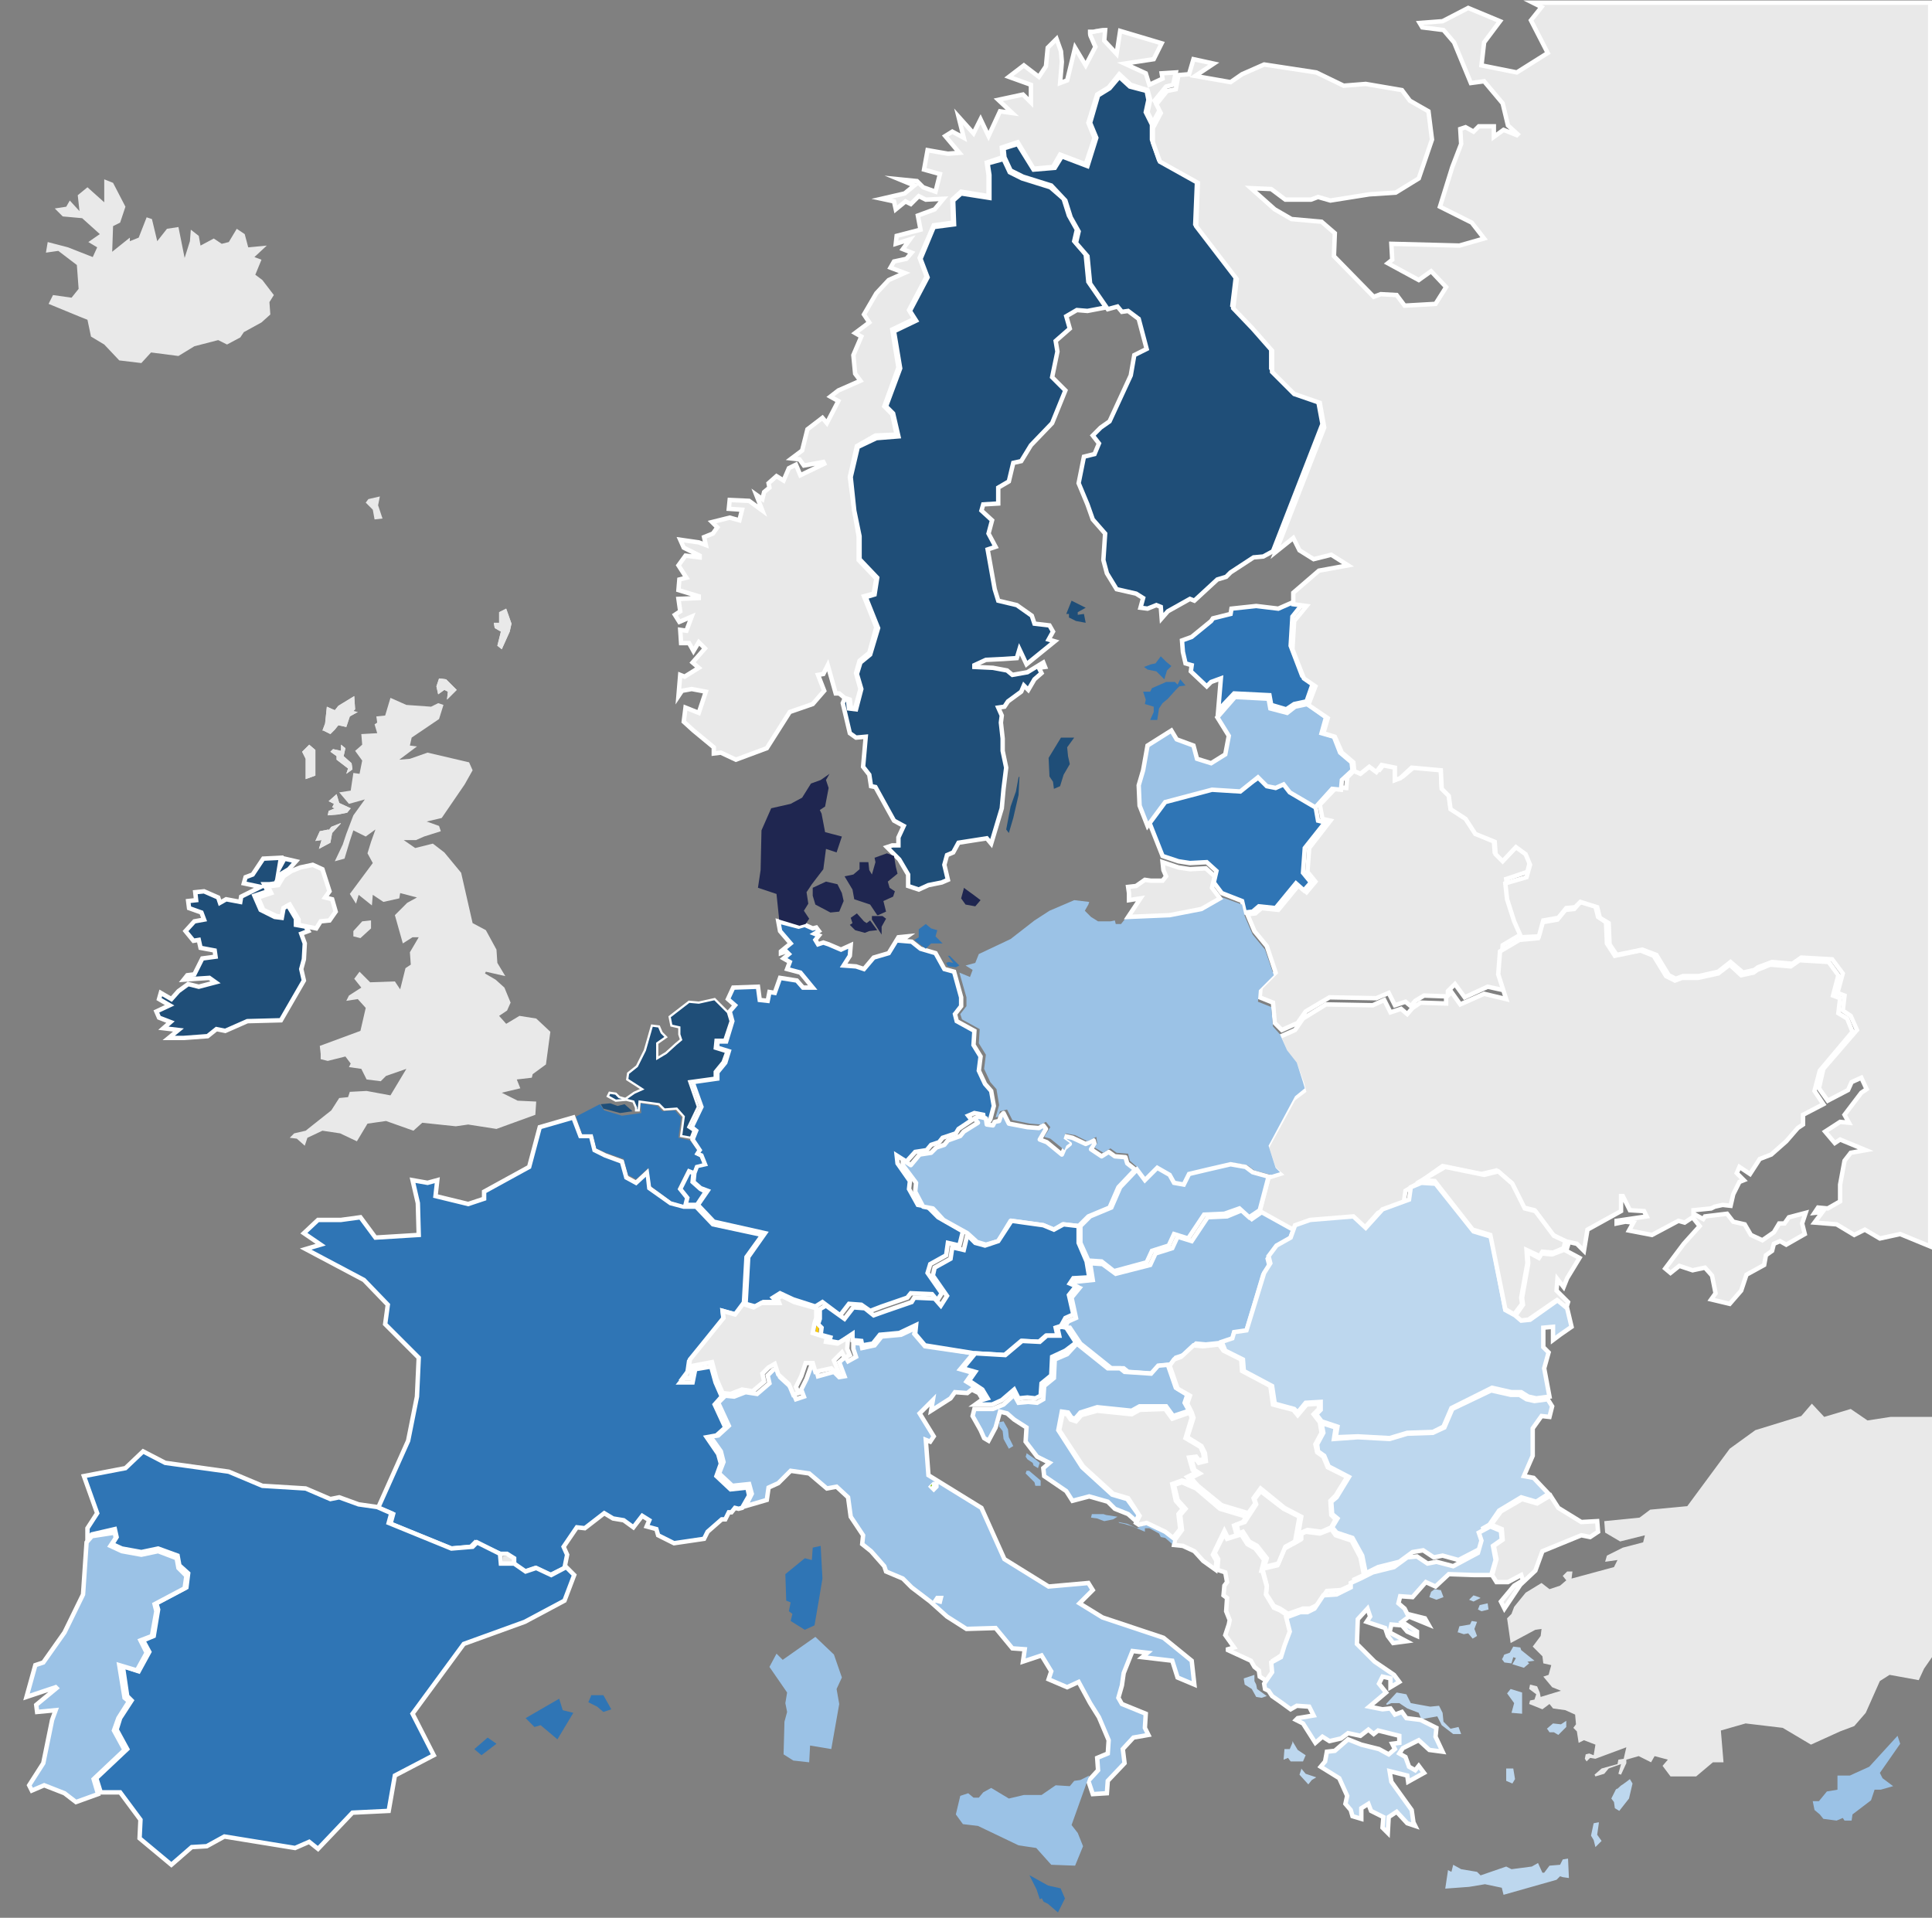 <?xml version="1.0" encoding="utf-8"?>
<!-- Generator: Adobe Illustrator 26.4.0, SVG Export Plug-In . SVG Version: 6.00 Build 0)  -->
<svg xmlns="http://www.w3.org/2000/svg" xmlns:xlink="http://www.w3.org/1999/xlink" version="1.1" id="Laag_1" x="0px" y="0px" viewBox="0 0 218.7 217.1" style="enable-background:new 0 0 218.7 217.1;" xml:space="preserve" width="218.7" height="217.1">
<rect x="0" y="0" width="218.7" height="217.1" fill="#808080" stroke="none"/>
<style type="text/css">
	.st0{fill-rule:evenodd;clip-rule:evenodd;fill:#BFBFBF;}
	.st1{fill-rule:evenodd;clip-rule:evenodd;fill:#E9E9E9;stroke:#FFFFFF;stroke-width:0.5;stroke-miterlimit:10;}
	.st2{fill-rule:evenodd;clip-rule:evenodd;fill:#2F75B5;stroke:#FFFFFF;stroke-width:0.5;stroke-miterlimit:10;}
	.st3{fill-rule:evenodd;clip-rule:evenodd;fill:#2F75B5;}
	.st4{fill-rule:evenodd;clip-rule:evenodd;fill:#E9E9E9;}
	.st5{fill-rule:evenodd;clip-rule:evenodd;fill:#9BC2E6;stroke:#FFFFFF;stroke-width:0.5;stroke-miterlimit:10;}
	.st6{fill-rule:evenodd;clip-rule:evenodd;fill:#BDD7EE;}
	.st7{fill-rule:evenodd;clip-rule:evenodd;fill:#9BC2E6;}
	.st8{fill-rule:evenodd;clip-rule:evenodd;fill:#1F4E78;stroke:#FFFFFF;stroke-width:0.5;stroke-miterlimit:10;}
	.st9{fill-rule:evenodd;clip-rule:evenodd;fill:#1F4E78;}
	
		.st10{fill-rule:evenodd;clip-rule:evenodd;fill:#9BC2E6;stroke:#FFFFFF;stroke-width:0.5;stroke-linecap:round;stroke-linejoin:round;stroke-miterlimit:10;}
	.st11{fill-rule:evenodd;clip-rule:evenodd;fill:#FFCC00;}
	.st12{fill-rule:evenodd;clip-rule:evenodd;fill:#BDD7EE;stroke:#FFFFFF;stroke-width:0.5;stroke-miterlimit:10;}
	.st13{fill-rule:evenodd;clip-rule:evenodd;fill:#2F75B5;stroke:#2F75B5;stroke-miterlimit:10;}
	.st14{fill-rule:evenodd;clip-rule:evenodd;fill:#99CC33;}
	.st15{fill-rule:evenodd;clip-rule:evenodd;fill:#1F2650;}
	.st16{fill-rule:evenodd;clip-rule:evenodd;fill:#1F4E78;stroke:#FFFFFF;stroke-width:0.25;stroke-miterlimit:10;}
	.st17{fill-rule:evenodd;clip-rule:evenodd;fill:#6699FF;}
</style>
<g>
	<path class="st0" d="M83.4,170.6l0.2,0.1l-0.3,0.3l-0.2-0.1L83.4,170.6z M83.4,170.6"/>
	<path class="st1" d="M125.1,3.4L125,4.6l1.4,1.5l0.4-2.6l4.7,1.4l-0.9,1.8l-3.3,0.5l2.4,1.1l0.4,1.3l1.5-0.7l-0.1-0.6l1.6-0.1   l-0.3,1.4L132,9.8l-1.3,1.6l0.6,1l-0.8,1.5l-0.6-1.2l0.3-1.4l-0.3-1.1L128,9.6l-1.3-1.2l-1.2,1.5l-1.3,0.8l-1,3.2l0.7,1.7l-1,3   l-2.9-1.1l-0.8,1.4l-2.2,0.2l-1.8-3l-1.8,0.6l0.1,1.1l-1.8,0.6l0.2,1.4v2.4l-3.1-0.5l-1,0.9l0.1,2.6l-2.2,0.3l-1.6,3.7l0.8,2.1   l-2,3.8l0.6,1l-2.5,1.2l0.7,4.3l-1.6,4.4l0.9,0.9l0.5,2.3l-2.4,0.1L97,50.5L96.2,54l0.5,3.8l0.5,2.9v2.7l2,2.1l-0.3,1.7l-1.1,0.3   l1.4,3.5l-0.8,2.9l-1.1,0.9l-0.4,1.4l0.5,1.8l-0.6,2.2l-0.5-0.1l-0.1-0.9L95.6,79L95,78.5l-0.4,0l-0.9-3.2l-0.5,1l-0.6,0.1l0.7,1.8   L92,79.7l-2.6,0.9l-2.6,4.1l-3.5,1.3l-1.7-0.8l-0.8,0.1v-0.7l-2.3-1.9l-1.1-1l0.2-1.6l1.5,0.6l0.8-2.4l-1.6-0.3l-1.1,0.2l-0.4,0.6   l0.2-2.4l0.5,0.2l1.6-1l-0.7-0.6l1.4-1.6l-0.7-0.7l-0.6,1L78,72.8l-0.9,0L77,71.3l0.7,0.1l0.6-1.6l-1.4,0.6l-0.5-0.8l0.6-0.4   l-0.2-1.4l2.3-0.1l0-0.2l-2.3-0.7l0.1-1.2l0.8-0.2L76.8,64l0.8-1.1l1.6,0.2l0-0.2l-1.8-0.9L77,61.1l2.1,0.3l0.8,0.3l-0.2-0.9l1-0.4   l0.5-0.7l-0.6-0.6l2-0.5l1.1,0.3l0.3-1.2l-1.5-0.1l0.1-1l2.2,0.1l1.5,1.1L85.6,56l0.7,0.5l0.2-0.8l0.6-0.5L87,54.7l0.9-0.8l0.8,0.5   l0.6-1.4l0.8-0.4l0.5,1.2l2.7-1.3l-0.1-0.2l-2.2,0.4L90.5,52l-0.9-0.1l1.2-0.9l0.6-2.4l1.7-1.3l0.5,0.6l1.3-2.5L94,44.9l0.9-0.7   l2.5-1.1l-0.6-0.8l-0.2-2.1l0.9-2.1l-0.7-0.4l1.6-1.2l-0.6-0.9l1.4-2.4l1.4-1.5l1.8-0.8l-1.6-0.6l0.4-0.7l1.4-0.3l0.6-0.7l-1-0.4   l0.8-1.1l-1.6,0.5l0.1-0.9l2.7-0.7l-0.3-1.6l1.9-0.7l1-1.2l-2,0.1l-0.8-0.4l-0.9,0.9l-0.6-0.3l-1.1,0.9l-0.2-0.9l-1.4-0.3l2.6-0.6   l1.1-0.9l-1.7-0.7l2,0.2l0.7,0.7l1.4,0.5l0.5-2l-1.8-0.5L105,17l2.3,0.4l1.3-0.1l-1.6-1.9l0.8-0.5l1.3,0.7l-0.6-2.4l1.7,1.9   l0.8-1.6l0.9,1.9l1.3-2.8l1.4,0.2l-1.6-1.5l2.8-0.6l0.9,0.9v-2l-2.5-0.9l1.7-1.3l1.7,1.3l0.8-1.2l0.2-2.1l1-1l0.5,1.4l0.1,1.2   L120,9.4l0.8-0.3l0.9-3.7l1.2,2l1.1-2.1l0,0c0,0-0.2-0.4-0.4-0.9c-0.1-0.2-0.2-0.4-0.2-0.6c0-0.1,0-0.1,0-0.2c0.1,0,0.2,0,0.3,0   c0.2,0,0.4-0.1,0.6-0.1C124.8,3.4,125,3.4,125.1,3.4L125.1,3.4z M125.1,3.4"/>
	<path class="st2" d="M146.3,68.2l1.2,0.1l-1.2,1.5l-0.2,3.3l1.3,3.4l1.2,0.9l-0.7,2l-1.4,0.3l-0.9,0.6l-1.7-0.5l-0.2-1.1l-4-0.2   l-1.8,1.9l0.3-3.6l-1.1,0.4l-0.5,0.5l-1.8-1.7l0.1-0.7l-0.7-0.2l-0.3-1.3l-0.1-1.3l1.1-0.4l2.2-1.8l0.2-0.3l2-0.5l0.1-0.6l2.8-0.3   l2.5,0.3L146.3,68.2z M146.3,68.2"/>
	<path class="st3" d="M131.4,74.3L131.4,74.3l-0.6,0.8l-0.5,0.1l-0.8,0.3l0.4,0.3l1,0.2l0.9,0.9l0.3-1l0.5-0.5l-0.6-0.5L131.4,74.3z    M131.4,74.3"/>
	<path class="st3" d="M133.6,76.9l-0.3,0.6l-0.3-0.3h-1l-0.9,0.4l-0.7,0.3l-0.2,0.4l-0.8,0l0.3,0.9l-0.1,0.5l1,0.3v0.6l-0.4,0.9   l0.8,0l0.2-1.3l0.4-0.6l0.6-0.5l0.9-1l0.4-0.4l0.7-0.1L133.6,76.9z M133.6,76.9"/>
	<path class="st1" d="M156.6,86.6l1.3,0.2l0,1.5l0.9-0.4l1.3-1.1l3,0.3l0.1,2l0.8,0.8l0.2,1.5l1.7,1.1l1.1,1.7l2.1,0.9l0.1,1.4   l0.9,0.9l1.6-1.6l1,0.6l0.5,1.1l-0.3,1.2l-2.4,0.8l0.2,1.9l0.8,2.5l0.8,1.8l-2.2,1.3l-0.2,2.7l0.8,2.5l-2.3-0.5l-2.6,1.2l-1.1-1.5   l-0.8,0.8l0,0.6l-2.7-0.1l-1,0.6l-0.5,0.6l-0.6-0.5l-1.2,0.4l-0.7-1.4l-1.4,0.6l-5.3-0.1l-2.7,1.6l-0.9,1.3l-1.8,0.8l-0.8-0.8   l-0.2-2.3l-1.5-0.6l0.1-1.1l1.7-1.7l-1-3l-1.4-1.7l-0.8-1.9l0.9-0.1l0.7-0.6l1.9,0.2l2.3-2.8l0.9,0.8l1-1.2l-0.9-1.1l0.2-2.7   l2.4-3.1l-0.9-0.2l-0.3-1.6l1.9-2l1.1,0.1l0.1-1.2l1.1-1.1l0.8,0.3l1-0.8l0.8,0.7L156.6,86.6z M156.6,86.6"/>
	<path class="st1" d="M35.4,97.9l1.1,0.5l0.8,2.5l-0.5,0.7l0.8,0.2l0.4,1.4l-0.7,1l-1,0.1l-0.5,0.8l-1-0.2l-1-0.2l0-0.6l-1-1.7   l-0.7,0.4l-0.2,1l-0.6-0.1l-1.5-0.7l-0.6-1.4l1.5-0.5l-0.4-0.8h0.4l0.8-0.1l0.6-1l0.9-0.6h0l1-0.4L35.4,97.9z M35.4,97.9"/>
	<path class="st4" d="M57.3,68.9L57.3,68.9l-0.8,0.4v1.2h-0.6l0.1,0.6l0.7,0.4l-0.4,1.6l0.5,0.4l0.9-2l0.2-0.9L57.3,68.9z    M57.3,68.9"/>
	<path class="st4" d="M49.7,76.8l-0.3,0.9l0.2,0.9l0.7-0.5l0.4,0.2l-0.1,0.9l1.1-1.1l-1.2-1.2L49.7,76.8z M49.7,76.8"/>
	<path class="st4" d="M40.1,78.8l-1.8,1.1l-0.4,0.5L37,80l-0.2,1.9l-0.3,0.8l0.1,0l0.8,0.4l0.5-0.5l0.4-0.5l0.9,0.2l0.4-1.2l0.9-0.5   L40,80.5l0.2-0.2L40.1,78.8z M40.1,78.8"/>
	<path class="st4" d="M38.6,84.3l0.5,0.4l-0.2,0.9l0.9,0.8l0.1,0.7l-0.7,0.5l0.2-0.6l-1.3-1l0-0.4l-0.7-0.5l0.3-0.3l0.9,0.2   L38.6,84.3z M38.6,84.3"/>
	<path class="st4" d="M35,84.3l-0.8,0.8l0.4,0.8l0,2.3l1.1-0.4v-2.9l0,0L35,84.3z M35,84.3"/>
	<path class="st4" d="M38.1,89.9L38.1,89.9l-0.9,0.8l0.6,0.3l-0.2,0.4l0.3,0.1l-0.7,0.3l-0.1,0.5l1.2-0.1l1-0.2l0.4-0.5l-1.3-0.6   L38.1,89.9z M38.1,89.9"/>
	<path class="st4" d="M38.5,93.2l-1,0.4L37.2,94l0-0.1l-1,0.2l-0.5,1.1l0.7-0.1l-0.3,1l1.3-0.7l0.2-1.1l1-1.1L38.5,93.2z M38.5,93.2   "/>
	<path class="st4" d="M57.3,68.9L57.3,68.9l-0.8,0.4v1.2h-0.6l0.1,0.6l0.7,0.4l-0.4,1.6l0.5,0.4l0.9-2l0.2-0.9L57.3,68.9z    M57.3,68.9"/>
	<path class="st4" d="M49.7,76.8l-0.3,0.9l0.2,0.9l0.7-0.5l0.4,0.2l-0.1,0.9l1.1-1.1l-1.2-1.2L49.7,76.8z M49.7,76.8"/>
	<path class="st4" d="M40.1,78.8l-1.8,1.1l-0.4,0.5L37,80l-0.2,1.9l-0.3,0.8l0.1,0l0.8,0.4l0.5-0.5l0.4-0.5l0.9,0.2l0.4-1.2l0.9-0.5   L40,80.5l0.2-0.2L40.1,78.8z M40.1,78.8"/>
	<path class="st4" d="M44.2,79l1.8,0.8l2.8,0.2l0.8-0.4l0.6,0.2l-0.5,1.6l-3.1,2.1l-0.2,0.9l0.8,0.1l-2,1.5l1.2-0.1l2-0.7l4.7,1.1   l0.4,0.9l-0.9,1.6l-2.6,3.8l-1.7,0.4l1.4,0.5l0.2,0.6l-1.9,0.6l-0.9,0.4l-1.4,0l1.3,0.9l2-0.5l1.3,1l1.9,2.3l1.3,5.7l1.5,0.8   l1.2,2.2l0.1,1.5l0.9,1.5l-2.2-0.5l-0.1,0.2l1.2,0.7l1,0.9l0.7,1.7l-0.4,0.9l-0.9,0.6l0.8,0.9l1.5-0.9l1.9,0.3l1.6,1.5l-0.5,3.7   l-1.5,1.1l-0.1,0.4l-1.7,0.2l0.4,1l-2.1,0.5l1.8,0.9l2.1,0.1l-0.1,1.5l-4.4,1.6l-3.2-0.5l-1.4,0.2l-3.8-0.4l-1,0.9l-3.1-1.1   l-2.1,0.3l-1.2,2l-1.9-0.9l-2-0.3l-1.7,0.8l-0.3,0.9l-0.9-0.8l-0.8-0.1l0.5-0.5l1.3-0.3l2.9-2.3l0.9-1.4l1-0.1l0.2-0.6l1.9-0.1   l2.7,0.5L46,121l-2.3,0.8l-0.6,0.6l-1.6-0.2l-0.6-1.2l-1.4-0.2l0.2-0.4l-0.6-0.8l-2,0.5l-0.8-0.2l0-0.6l-0.1-0.9l4.6-1.7l0.6-2.6   l-0.9-1l-1.3,0.2l0.3-0.6l1.4-0.9l-0.8-1l0.6-0.8l1.2,1.2l2.8-0.1l0.6,0.9l0.6-2.4l0.6-0.4l-0.1-1.4l1-1.7l-0.7,0l-1.1,0.7   l-0.9-3.2l1.4-1.4l1.1-0.6l-1.9-0.5l-0.1,0.6l-1.8,0.4l-1.2-0.8l-0.1,1.2l-1.5-1.2l-0.3,1l-0.7-1.1l2.6-3.5l-0.6-1.1l0.4-1.3   l0.5-1.4l-1.1,0.8L40,94l-0.4,1.2l-0.6,2l-1.1,0.3l0.9-1.9l0.4-1.2l0.8-2.1l1.3-1.8l-1.8,0.5l-1.1-1.3l1.3-0.2l0.3-2l0.7,0.1   l0.3-1.5L40.2,85l0.8-0.7l-0.1-1.2l1.8-0.1l-0.3-1l0.3-0.2l-0.1-0.7l1-0.1L44.2,79z M44.2,79"/>
	<path class="st4" d="M38.6,84.3l0.5,0.4l-0.2,0.9l0.9,0.8l0.1,0.7l-0.7,0.5l0.2-0.6l-1.3-1l0-0.4l-0.7-0.5l0.3-0.3l0.9,0.2   L38.6,84.3z M38.6,84.3"/>
	<path class="st4" d="M35,84.3l-0.8,0.8l0.4,0.8l0,2.3l1.1-0.4v-2.9l0,0L35,84.3z M35,84.3"/>
	<path class="st4" d="M38.1,89.9L38.1,89.9l-0.9,0.8l0.6,0.3l-0.2,0.4l0.3,0.1l-0.7,0.3l-0.1,0.5l1.2-0.1l1-0.2l0.4-0.5l-1.3-0.6   L38.1,89.9z M38.1,89.9"/>
	<path class="st4" d="M38.5,93.2l-1,0.4L37.2,94l0-0.1l-1,0.2l-0.5,1.1l0.7-0.1l-0.3,1l1.3-0.7l0.2-1.1l1-1.1L38.5,93.2z M38.5,93.2   "/>
	<path class="st4" d="M41.9,104.2l-0.9,0.1l-1,1.1l0,0l0,0.6l0.8,0.2l1.2-1.1V104.2z M41.9,104.2"/>
	<path class="st2" d="M88.1,104.3l2.3,0.6l0.7-0.2l0.9,0.4l0.4-0.1l0.3,0.4l-0.5,0.3l0.5,0.2l-0.4,0.5l0.3,0.5l0.6-0.2l0.6,0.2   l1.4,0.6l1.1-0.5l-0.1,1.2l-0.7,1.1l1.4,0.1l0.9,0.3l1.1-1.3l1.7-0.5l1.1-1.8l1-0.1l-0.7,0.5l1.2,0.1l1,0.8l1.7,0.5l1,1.8l1.1,0.3   l0.8,2.9l0,1l-0.7,0.9l0.2,0.8l2,1.1l-0.1,1.6l0.8,1.3l-0.2,1.6l0.7,1.5l0.7,0.8l0.3,1.7l-0.4,1.5l-0.2,0.3l-0.5-0.1l-0.1-0.7   l-1-0.2l-0.7,0.3l0.4,0.5l-1.5,1l-0.3,0.5l-1.5,0.5l-0.4,0.5l-0.9,0.3l-0.5,0.6l-1.3,0.2l-1,1.1l-1.1-0.7l0.1,0.9l1.4,2l-0.1,0.9   l1,1.8l1.1,0.2l1.2,1.2l2.8,1.6l-0.4,1.6l-1.3-0.3l-0.2,1.4l-1.8,1l-0.3,1l1.6,2.3l-0.5,0.8l-0.6-0.7l-2.4-0.1l-0.4,0.5l-2.9,1   l-1.3,0.5l-1-0.7l-1.4-0.1l-1,1.3l-2-1.5l-0.8,0.5l-2.5-0.8l-1.5-0.7l-0.8,0.5l0.5,0.5l-1.6,0l-0.9,0.5l-1.1-0.3l0.3-5.3l1.9-2.7   l-5.8-1.3l-1.8-1.9l1.1-1.6l-0.8-0.3l-0.8-0.7l0.1-1l0.3-0.8l0.9-0.2l-0.4-1l-0.5-0.2l0.3-0.4l-0.8-1.2l0.4-1l-0.5-0.4l1.1-2.3   l-1-2.8l2.8-0.4v-0.7l0.9-1.1l0.4-1.3l-1.3-0.4l0-0.7h1l0.7-2.3l-0.3-1.1l0.6-0.7l-0.8-0.7l0.6-1.3l2.8-0.1l0.2,1.5l0.9,0.1l0.2-1   l0.6,0.1l0.6-1.7l1.9,0.3l0.7,0.8l1.1,0l-1.4-1.7l-1.5-0.4l0.3-0.8l-0.7-0.4l0.6-0.5l-0.3-0.3l-0.6,0.2l0-0.2l1.1-0.9l-1.2-1.4   L88.1,104.3z M88.1,104.3"/>
	<path class="st3" d="M104.8,104.6l-0.8,0.6l0,0.9l-0.5,0.3l0.1,0.1l1.2,0.9l0.6-0.6l1.3,0l-0.8-0.8l0.2-0.7l-0.7-0.2L104.8,104.6z    M104.8,104.6"/>
	<path class="st3" d="M107,108.2l0.5,0l1.1,1.1l0,0l0,0l-0.4,0.2l-0.9-0.1l-0.2-0.4l0.3-0.1l0.5,0.1l-0.6-0.8L107,108.2z M107,108.2   "/>
	<path class="st5" d="M140.6,137l1.1,1l1.3-0.9l3.5,1.9l-0.5,1.3l-1.6,0.9l-0.9,1.3l0.2,0.8l-0.7,1l-1.9,6.4l-1.4,0.2l-0.2,0.7   l-1.1,0.4l-1.9,0.2l-1.1-0.1l-1.4,1.3l-0.9,0.3l-0.6,0.8l-1.2,0.1l-0.8,0.9l-2.8-0.2l-0.5-0.4l-1.4,0l-3.5-2.8l-1.2-1.8l-0.6,0   l0.4-0.7l0.9-0.4l-0.5-2.3l0.9-1.1l-0.7-0.3l0.3-0.4l1.9-0.2l-0.3-1.9l1.4,0.1l1.5,1.1l3.9-1l0.6-1.3l1.9-0.6l0.6-1.3l1.6,0.5   l1.8-2.7l2.2-0.1L140.6,137z M140.6,137"/>
	<path class="st1" d="M133.8,167.8l-0.9,0.3l0.4,1.7l0.9,1l-0.6,0.7l0.2,1.7l-0.8,1.1l-0.1,0.6l1,0.1l1.3,0.6l1,1.1l1.4,1l0.1-1   l-0.4-0.7l1.3-2.7l0.4,0.8l1-0.3l-0.3-1.1l1-0.4l0.4-0.6l-3-0.9l-2.7-2.3L133.8,167.8z M133.8,167.8"/>
	<path class="st1" d="M150.7,173.1l0.5,0.7l1.8,0.6l1,1.9l0.4,2l-1.1,0.5l0,0.5l-1.5,0.7l-1.6,0.1l-1.1,1.6l-0.8,0.4l-0.8,0   l-1.7,0.6l-0.9-0.6l-0.7-0.3l-0.9-1.4l0.1-0.9l-0.5-1.9l1.7-0.4l0.8-1.9l1.8-1l0-0.6l0.6-0.3l1.6,0.2L150.7,173.1z M150.7,173.1"/>
	<path class="st4" d="M57.5,176.1l0.6,0.4l0,0.6h-1.2l0-0.9L57.5,176.1z M57.5,176.1"/>
	<path class="st4" d="M205.1,158.9l1.4,1.5l3-0.9l1.9,1.3l2.6-0.4h4.7v27.2l-0.9,1.3l-0.6,1.3l-3.3-0.6l-1.1,0.7l-1.6,3.6l-1.3,1.5   l-1.6,0.6l-3.3,1.5l-3.2-1.9l-4.2-0.5l-2.8,0.8l0.3,3.6l-1.2,0l-1.9,1.6l-2.9,0l-0.9-1.2l0.6-0.7l-1.5-0.4l-0.4,0.7l-1.4-0.7   l-1.4,0.4l0,0.4l-0.6,1.3l-0.3-0.1l0.3-1.1l-1.4,0.5l-0.5,0.6l-1,0.3l-0.1-0.2l0.8-0.7l1.8-0.5l0.1-0.5l0.6-0.1l0.3-1.3l-3.5,1.3   L180,199l-0.4,0.4l-0.2-0.3l0.1-0.5l0.4-0.1l0.5,0.2l0.2-1.2l-1.3-0.5l-0.6,0.3l-0.2-1.3l-0.4-0.4l0.3-0.4l-0.1-1.1l-1.1-0.5   l-1.4-0.2l-0.4-0.5l-0.8,0.6l-1.5-0.6l0.1-0.4l0.5-0.1l0.2-0.6l-0.8-0.6l0.1-0.5l0.8,0.2l0.3,0.7l0.1,0.5l2.3-0.7l-1-0.4l-1-1.2   l0.6-0.2l0.3-1.1l-0.9-0.2l-0.1-0.8l-1.1-1.1l0.9-1.2l0.1-0.8l-0.7,0.1l-2.8,1.5l-0.4-2.8l0.5-0.5l0.3-0.8l1.3-1.6l1.8-1.1l0.9,0.7   l1.2-0.4l0.7-0.6l-0.4-0.5l0.5-0.5l0.6,0l-0.1,0.8l4.8-1.3l0.4-0.8l-1.4,0.2l0.2-0.7l1.8-0.9l2.3-0.6l0.2-0.8l-2.8,0.7l-1.7-1   l-0.1-1.3l4-0.4l1.2-0.9l4.2-0.4l4.8-6.5l2.9-2.1l5.2-1.6L205.1,158.9z M205.1,158.9"/>
	<path class="st1" d="M175.5,169.3l0.9,1.4l2.6,1.6l1.8-0.1l0.1,1.2L180,174l-1-0.2l-4.4,1.8l-0.8,2.2l-1.7,1.6l-1.8,2.7l-0.4-0.8   l1.5-1.8l1-0.6l-0.2-0.6l-1.5,0.8h-1.3l-0.5-0.8l0.5-1.8l-0.3-1.5l1-0.7l-0.1-1.2l-1.2-0.5l1.1-1.5l2.4-1.4l1.7,0.5L175.5,169.3z    M175.5,169.3"/>
	<path class="st6" d="M168.4,181.5L168.4,181.5l-0.9,0.2l-0.2,0.5l0.4,0.2l0.8-0.2L168.4,181.5z M168.4,181.5"/>
	<path class="st5" d="M103.7,150.3l-1.7,0.8l-2.2,0.2l-0.8,1l-1.4,0.3l-0.1-0.5l-0.9-0.1l0,0.7l0.3,0.9l-0.9,0.5l-0.3-0.5l-0.7,0.6   l0.6,1.6l-0.6,0.1l-0.6-0.6l-1.8,0.5l-0.3-1.1h-0.5l-0.5,1.4l-0.6,1.2l0.3,0.8l-0.9,0.3l-0.6-1.4l-1.2-1.1l-0.3-1.1l-0.5,0.3   l-0.6,0.6l0.2,0.9l-1.4,1.2l-1.3-0.2l-1.3,0.5l-1-0.1l-0.8,0.8l1.2,2.6l-1.2,1.1l-0.9,0.1l1.2,1.7l0.3,1.2l-0.5,1.3l1.5,1.4   l1.9-0.2l0.3,1.1l-0.7,1.4l2.4-0.7l0.2-1.4l1.1-0.5l1.4-1.4l2.1,0.3l2,1.7l1.1-0.2l1.3,1.2l0.3,2.2l1.4,2.1l-0.1,1l1,0.8l1.5,1.7   l0.2,0.6l1.9,0.8l1,1l2.1,1.6l1.9,1.7l2.2,1.4l3.3-0.1l1.9,2.3l1.4,0.1l-0.2,1.4l2.1-0.7l1.1,1.8l-0.3,0.9l2.1,0.9l1.3-0.6l1.3,2.4   l1,1.6l1.1,2.6l-0.1,1.5l-1.2,0.5l0.1,1.4l-1.1,1.2l0.5,1.5l1.6-0.1l0.1-1.4l1.9-2l-0.2-1.6l1.2-1.3l1.7-0.3l-0.4-0.8l0.1-1.6   l-2.7-1.1l-0.4-0.7l0.4-1.4l0.2-1.4l1-2.5l1.7,0.2l-0.6,0.5l3.4,0.4l0.6,1.9l1.9,0.8l-0.3-2.7l-3.2-2.6l-6.9-2.3l-2.6-1.6l1.5-1.5   l-0.5-0.8l-4.5,0.4l-5-3.1l-2.6-5.8l-6-3.7l-0.3-4l0.5,0.2l0.4-0.6l-1.6-2.6l1.5-1.5l-0.2,1.2l2.2-1.4l0.5-0.7l1.4,0.1l0.5-0.4   l0.8,0.4l0.3,0.5l0.4-0.1l-0.5-0.7l-1.6-1l0.7-1l-1.4-0.4l1.5-1.8l-5.5-0.8l-1.2-1.4L103.7,150.3z M106,167.8v0.5l-0.3,0.3   l-0.3-0.3l0.3-0.3l0.3,0L106,167.8z M106.1,180.9l0.4,0l-0.1,0.4l-0.4-0.1l-0.1,0L106.1,180.9z M106.1,180.9"/>
	<path class="st7" d="M92.3,185.3L92.3,185.3l-3.7,2.6l-0.7-0.7l-0.8,1.5l2,2.9l-0.2,1.2l0.2,1l-0.3,1.1l-0.1,3.7l1.1,0.7l1.8,0.2   l0.1-1.9l2.4,0.4l0.9-5.1l-0.3-1.7l0.6-1.3l-0.9-2.6L92.3,185.3z M92.3,185.3"/>
	<path class="st7" d="M123.3,201l-0.2,0.1l-0.8,0.4l-0.7,0.1l-0.5,0.6l-1.6-0.1l-1.6,1.1l-2,0l-1.7,0.4l-2-1.2l-0.9,0.5l-0.5,0.6   l-0.6,0l-0.6-0.5l-0.9,0.3l-0.5,2.1l0.8,1.1l1.7,0.2l4.6,2.2l2,0.3l1.7,1.9l2.7,0.1l0.9-2.2l-0.6-1.5l-0.7-0.9l1.5-4.2L123.3,201z    M123.3,201"/>
	<path class="st4" d="M11.8,20.3l1,0.4l1.4,2.7l-0.6,1.8l-0.8,0.4l-0.1,2.9l2-1.6l0,0.4l1-0.4l0.9-2.3l0.6,0.2l0.6,2.5l1.1-1.4   l1.3-0.2l0.7,3.5l0.6-1.9l0.1-1.3l0.9,0.7l0.2,1.1l1.5-0.8l0.9,0.6l0.8-0.2l0.9-1.5l0.9,0.6l0.4,1.5l2.1-0.2l-1.4,1.3l0.8,0.3   l-0.7,1.7l0.8,0.6l1.3,1.7l-0.5,0.8l0.1,1.4l-1,0.9l-2,1.1l-0.4,0.6l-1.5,0.8l-1-0.5L22,39.2l-1.8,1.1l-3.1-0.4L16,41.1l-2.5-0.3   L11.8,39l-1.5-0.9l-0.4-1.9l-1-0.4v0l-3.4-1.4L6,33.4l2.1,0.3l0.8-1l-0.2-2.7l-2.1-1.6l-1.4,0.2l0.2-1.2L7.7,28l2.8,1.1L11,28   L10,27.4l1.3-0.9l-2-1.8l-2.2-0.2l-0.9-0.9l1.3-0.2l0.4-0.7L9,23.9l-0.2-1.8l1.1-0.9l1.9,1.7L11.8,20.3z M11.8,20.3"/>
	<path class="st8" d="M113.6,18l0.7,1.5l1.4,0.7l3.2,1l1.5,1.3l0.6,1.9l0.9,1.6l-0.3,1.3l1.3,1.5l0.3,3.1l2,2.9l-2.1,0.4l-1.2-0.1   l-1.2,0.7l0.4,1.4l-1.6,1.4l0.2,1.2l-0.6,2.9l1.5,1.5l-1.5,3.7l-2.4,2.5l-1.1,1.8l-0.9,0.2l-0.5,2.1l-1.2,0.7V57l-1.7,0.1l-0.2,0.7   l1.2,1.1l-0.4,1.5l0.8,1.5l-0.9,0.3l0.8,4.5L113,68l2.1,0.5l1.7,1.2l0.3,0.9l1.7,0.2l0.4,0.7l-0.5,0.9l0.7,0.2l-3.2,2.6l-0.8-1.7   l-0.3,1l-1.5,0.1l-2,0.1l-1.3,0.6l0,0.2l2.1,0.1l1.6,0.3l0.6,0.5l1.7-0.3l1.8-1.1l0.2,0.5l-0.7,0.1l0.3,0.6l-0.8,0.7l-0.7,1.2   l-0.5-0.5l-0.3,0.7l-1.5,1.1l-0.4,0.6l-0.7,0.1l0.4,0.9l-0.1,0.8l0.2,1.8V85l0.4,1.9l-0.3,2.4l-0.2,2.2l-1.2,4l-0.5-0.6l-3.2,0.5   l-0.6,1.1l-0.7,0.3l-0.3,1.1l0.4,1.7l-0.7,0.3l-1.5,0.3l-1.1,0.5l-1.2-0.4l0-1.3l-1-1.7l-1.4-1.4l0.6-0.2h0.7v-0.9l0.6-1.3   l-1.1-0.6l-0.5-0.9l-1.6-2.9L98.6,89l-0.2-1.3l-0.7-0.9l0.3-3.4l-1.1,0.1L96.2,83l-0.8-3.4l0.2-0.5l0.4,0.2l0.1,0.9l0.8,0.1   l0.6-2.3L97,76.3l0.4-1.3l1.1-0.9l0.9-3L98,67.6l1-0.3l0.3-1.9l-2-2.1v-2.6l-0.6-2.9L96.3,54l0.8-3.4l2.1-1l2.5-0.2l-0.6-2.6   l-0.8-0.8l1.6-4.3l-0.7-4.2l2.5-1.2l-0.7-1.1l2-3.8l-0.8-2.1l1.5-3.6l2.3-0.3l-0.1-2.7l0.9-0.8l3.2,0.5v-2.6l-0.2-1.3L113.6,18z    M113.6,18"/>
	<path class="st9" d="M120.1,83.5l-1.4,2.3l0,0l0.1,2.1l0.4,0.6l0.1,0.8l0.7-0.3l0.4-1.3l0.7-1.2l-0.2-0.9l-0.1-1l0.8-1.1   L120.1,83.5z M120.1,83.5"/>
	<path class="st9" d="M115.4,87.9l-0.1,2.1l-0.6,2.6l-0.5,1.7l-0.3-0.4l0.5-2.6l0.6-1.7l0.3-1.6L115.4,87.9z M115.4,87.9"/>
	<path class="st2" d="M142.5,88l0.9,0.9l1.1,0.2l0.8-0.4l0.6,0.8l3,1.7l0.3,1.7l0.8,0.2l-2.3,2.9l-0.2,2.8l0.9,1.1l-0.8,0.9   l-0.9-0.8l-2.3,2.8l-1.9-0.2l-0.7,0.6l-0.9,0.1l-0.3-1.3l-2.3-0.9l-0.9-1.2l0.3-1.3l-1.1-1l-1.9,0.1l-1.3-0.2l-1.8-0.6l-1.5-3.8   l2-2.7l5.3-1.4l3.2,0.2L142.5,88z M142.5,88"/>
	<path class="st1" d="M178.9,102.1l1.7,0.5l0.3,1.2l0.9,0.6l0.1,2.4l0.9,1.4l2.9-0.6l1.5,0.6l1.4,2.3l1,0.5l0.8-0.3l1.8,0l2.3-0.5   l1.3-1l1.3,1.2l1.4-0.3l0.4-0.3l1.5-0.6l2.3,0.2l1-0.7l3.3,0.2l1.1,1.5l-0.6,2.3l0.8,0.3l-0.2,1.7l1,0.6l0.6,1.5l-3.7,4.4l-0.6,2.3   l1,1.5l-2.3,1.2l0,1.1l-0.6,0.4l-1.3,1.5l-1.7,1.5l-1.3,0.5l-1.1,1.7l-1.2-0.8l-0.3,0.7l0.8,0.8l-0.5,0.2l-0.7,1.4l-0.3,1.3   l-0.9-0.1l-0.9,0.2l-0.4,0.2l-2,0.2l0,0.4l1.1,0.6l0.2-0.3l2.5-0.3l0.7,0.9l1.3,0.3l0.7,1.2l1.3,0.6l1.3-0.9l0.6-1l0.6,0l0.5-0.7   l1.9-0.5l-0.4,1.2l0.3,1.2l-2.1,1.2l-0.7-0.4l-0.7,0.3l-0.2,0.8l-0.7,0.5l-0.2,1.1l-2,1.1l-0.6,1.8l-1.3,1.5l-2.1-0.5l0.5-0.7   l-0.4-2l-0.8-0.9l-1.4,0.3l-1.5-0.5l-1,0.8l-0.6-0.5l2.1-2.8l1.8-2l-0.8-1l-0.9,0.6l-0.7-0.2l-3,1.6l-2.6-0.5l0.5-0.9l-0.9-0.1   l-1,0.2l0-0.3l3.4-0.5l-0.3-0.6l-1.6-0.1l-0.8-1.6l-0.2,0l0,1.7l-3.8,2.1l-0.4,2.4l-0.8-0.8l-0.9-0.2l-0.3,1l1.5,0.8l-1.4,2.3   l-0.4,1l-0.7-0.9l-0.1,1.3l1.3,1.3l-0.2,0.7l-1.1-0.9l-3.2,2.2l-0.9,0.1l-0.6-0.5l0.9-1.3l-0.1-0.8l0.7-3.9l-0.1-1.3l1.3,0.7   l0.3-0.5l1.2,0.1l1.3-0.5l0.2-1l-1.4-0.7l-2.1-2.8l-1.2-0.3l-1.4-2.8l-1.7-1.4l-1.7,0.4l-4.4-0.9l-2.7,1.9l-1.5,0.9l-0.2,1.4   l-2.9,1.1l-1.8,2l-1.3-1.2l-5,0.4l-1.7,0.6l-3.6-2l1-3.8l1.3-0.4l-0.7-0.6l-0.8-2.4l3-5.5l1.2-0.9l-0.2-0.8l-0.8-2.2l-1.1-1.4   l-0.7-1.7l1.8-0.8l0.9-1.3l2.6-1.6l5.3,0.1l1.3-0.6l0.7,1.4l1.2-0.4l0.7,0.6l0.6-0.7l0.9-0.6l2.9,0.1l0-0.7l0.6-0.6l1,1.4l2.7-1.2   l2.5,0.6l-0.9-2.8l0.2-2.6l2.2-1.3l2.1-0.2l0.5-1.8l1.7-0.3l0.9-1.1l1-0.1L178.9,102.1z M178.9,102.1"/>
	<path class="st10" d="M113.6,126l0.6,1.2l2.1,0.4l1.3,0.1l0.5-0.3l0.3,0.4l-0.7,1.2l0.8,0.3l1.7,1.4l0.3-0.7l0.6-0.5l-0.7-0.5   l0.1-0.4l0.9,0.2l1.5,0.7l0.9-0.4l0.1,0.4l-0.4,0.6l1.2,0.8l0.8-0.5l0.7,0.5l1.2,0.1l0.2,0.7l0.9,0.7l-1.9,2l-1,2.3l-2.4,1   l-1.1,1.1l-1.8-0.2l-1,0.6l-1.2-0.5l-3.7-0.5l-1.4,2.3l-1.4,0.4l-1-0.3l-1.1-1l0,0l-2.7-1.5l-1.2-1.3l-1.1-0.2l-0.9-1.7l0.1-1   l-1.5-2l0-0.6l0.9,0.6l1-1.2l1.3-0.2l0.6-0.6l0.9-0.3l0.4-0.5l1.4-0.5l0.4-0.5l1.6-1l-0.4-0.5l0.5-0.2l0.8,0.2l0.1,0.7l0.7,0.1   l0.2-0.4l0.5-0.1l0.2-0.6L113.6,126z M113.6,126"/>
	<path class="st11" d="M92.4,150.1l0.3,0.2l-0.1,0.7l-0.3-0.1L92.4,150.1z M92.4,150.1"/>
	<path class="st1" d="M142.7,168.8l-0.7,0.9l0.2,0.6l-1.3,2l-0.9,0.3l0.2,1l0.5-0.2l0.7,1.1l0.9,0.5l1.1,1.4l-0.3,1l1.6-0.4l0.8-1.9   l1.1-0.6l0.5-2.8l-1.8-0.9L142.7,168.8z M142.7,168.8"/>
	<path class="st12" d="M168.8,157.4l2.2,0.5l1,0l0.8,0.5l0.9,0.2l1.5-0.2l0.5,0.8l-0.3,1.2l-0.9-0.1l-1,1.4l0,3.1l-1,2.3l1.1,0.2   l1.7,1.8l-1.4,0.9l-1.7-0.5l-2.5,1.5l-1.1,1.6l-0.7,0.4l0.3,1l-0.4,1.2l-2.7,1.4l-1.8-0.5l-1,0.2l-1.2-0.8l-1.2,0.2l-1.5,1.1   l-2.4,0.6l-1.4,0.7l-0.4-2l-1.1-2l-1.8-0.6l-0.5-0.6l0.6-1l-0.6-0.5l-0.1-1.4l0.6-0.5l1.4-2.3l-2.3-1.2l-0.5-1.2l-0.7-0.5l-0.1-0.8   l0.7-1.3l-0.2-1.1l1.6,0.5l-0.2,1.3l2.7-0.2l3.6,0.2l2-0.6l2.9-0.1l1.3-0.6l0.9-2.1L168.8,157.4z M168.8,157.4"/>
	<path class="st5" d="M121.9,152.1l3.5,2.8l1.4,0l0.5,0.4l3,0.2l0.8-0.9l1.1-0.1l0.9,2.6l1.3,0.8l-0.3,0.9l0.5,0.9l-1.8,0.6   l-0.8-1.1l-3,0l-0.9,0.5l-3.9-0.4l-1.9,0.6l-0.6,0.7l-0.4-0.1l-0.4-0.6l-0.7-0.1l-0.4,2.1l2.7,4.2l3.4,3.1l1.7,0.5l1.3,1.8   l-0.3,0.7l-0.9-0.8l-1.5-0.6l-0.8-0.8l-2.1-0.6l-1.9,0.5l-0.7-1.1l-2.5-1.7l-0.1-0.9l0.7-0.6l-1.4-0.7l-1.3-1.7l0.1-1.6l-1.4-0.9   l-0.8-0.7l-0.8-0.2l-0.5,1.8l-0.8,1.5l-0.5-0.3l-0.4-0.9l-0.9-1.6l0.2-0.8l2.1,0l1.2-0.5l1.2-1.1l0.5,0.9l1.1-0.1l1,0.1l0.7-0.4   l0.1-1.5l1.1-0.9l0.1-2.1l1.4-0.6L121.9,152.1z M121.9,152.1"/>
	<path class="st7" d="M113.1,161l0,0.5l0.4,0.5l0.1,0.9l0.6,1.1l0.5-0.3l-0.5-1l-0.1-0.9l-0.5-0.9l0,0L113.1,161z M113.1,161"/>
	<path class="st7" d="M116.2,164.5l0,0.1l-0.1,0.3l0.2,0.3l0.6,0.4l0.1,0.3l0.5,0.3l0.2-0.6l-0.5-0.4L116.2,164.5z M116.2,164.5"/>
	<path class="st7" d="M116.2,166.5l-0.1,0.3l1,1l0.1,0.4h0.6l0-0.6l-1.3-1.1H116.2z M116.2,166.5"/>
	<path class="st7" d="M123.6,171.4L123.6,171.4l-0.1,0.4l0.7,0.1l0.8,0.3l1-0.2l0.5-0.3l-1.3-0.2l-0.3-0.1L123.6,171.4z    M123.6,171.4"/>
	<path class="st7" d="M126.6,172.3l1,0.2l1.1,0.5l0.4-0.2l0.8-0.2l2,1l0.9,0.7l-0.1,0.5l-0.8-0.7l-0.5-0.1l-0.2-0.4l-1.1-0.6l-0.5,0   l0,0.4l-1.4-0.6l-1-0.3l-0.5-0.1L126.6,172.3z M126.6,172.3"/>
	<path class="st2" d="M64.9,126.5l0.8,2.1h1.2l0.4,1.6l1.2,0.6l1.9,0.7l0.5,1.8l1.1,0.6l1.3-1.2l0.2,1.8l2.4,1.7l1.5,0.4h1.4l1.9,2   l5.6,1.2l-1.8,2.5l-0.3,5.4l-0.9,1.1l-1.5-0.4l0.1,1l-2.5,3.1l-1.4,1.6l-0.2,1.4l-0.8,1l1.4,0l0.3-1.5l1.8-0.3l0.5,1.8l0.7,1.6   l-0.8,0.9l1.2,2.6l-1,0.9l-1.1,0.2l1.3,1.9l0.3,1.1l-0.5,1.4l1.6,1.5l1.9-0.2l0.2,0.9l-0.8,1.4l-0.4,0.1l-0.4-0.1l-0.4,0.5l-0.3,0   l-0.4,0.8l-0.4,0l-1.6,1.4l-0.4,0.8l-3.4,0.5l-1.8-0.9l-0.2-0.7l-1.1-0.3l0.3-0.7l-0.8-0.5l-1,1.3l-1.1-0.8l-1.2-0.2l-1-0.6   l-2.2,1.7l-0.9-0.1l-1.5,2.2l0.4,0.9l-0.3,1.5l-1.6,0.8l-1.7-0.8l-1.2,0.4l-1.2-0.8l0-0.7l-0.8-0.5l-0.8,0l-2.8-1.3l-0.5,0.5   l-2.2,0.2l-6.9-2.8l0.3-1.1l-1.7-0.7l3.4-7.6l1-5l0.2-4.4l-3.8-3.8l0.3-2.2l-2.7-2.8l-6.6-3.5l1.7-0.5l-1.9-1.3l1.6-1.5h2.6   l2.2-0.3l1.7,2.3l4.9-0.3l-0.1-3.6l-0.6-2.6l1.7,0.3l1.1-0.3l-0.2,1.8l3.7,0.9l1.8-0.6v-0.8l5.1-2.8l1.2-4.5L64.9,126.5z    M64.9,126.5"/>
	<path class="st3" d="M92.9,175L92.9,175l-0.9,0.2l-0.1,1.4l-0.8-0.2l-2.2,1.8l0.1,3l0.5,0.2l-0.2,1l0.4,0.3l-0.2,0.8l1.6,1l1.1-0.5   l0.5-2.9l0.4-2.4L92.9,175z M92.9,175"/>
	<path class="st13" d="M117.7,213.5l0.1,0.2l0.2,0.6l0.6-0.3L117.7,213.5z M117.7,213.5"/>
	<path class="st13" d="M118.8,214l-0.5,0.4l0,0.1l0.2,0.4l0.4,0.2l0.7,0.6l0.4-0.8l-0.3-0.7L118.8,214z M118.8,214"/>
	<path class="st8" d="M126.7,8.7l1.2,1.1l1.9,0.5l0.2,1l-0.3,1.4l0.7,1.4v1.7l0.8,2.3l4.3,2.4l-0.2,4.9l4.6,5.9l-0.4,3.3l2.2,2.3   l2.2,2.4v2.4l2.5,2.6l2.8,1l0.5,2.7l-5.6,14.4l-1.1,0.6l-1.1,0.1l-2.6,1.7l-0.5,0.5l-1,0.3l-2.6,2.4l-0.5-0.2l-2.5,1.4l-0.7,0.8   l-0.1-1.3l-0.5-0.2l-1,0.4l-0.8-0.1l0.3-1.1l-0.8-0.5l-2.2-0.5l-1.1-1.8l-0.4-1.5l0.2-3l-1.4-1.6l-0.6-1.7l-1-2.4l0.6-3l1.2-0.3   l0.5-1.2l-0.7-0.9l0.9-0.9l1-0.7l2.4-5.2l0.4-2.3l1.4-0.7l-0.9-3.4l-1.2-0.9l-0.7,0.1l-0.5-0.6l-1.1,0.3l-2-2.9l-0.3-3.1l-1.3-1.5   l0.3-1.3l-0.9-1.6l-0.6-1.9L119,21l-3.2-1l-1.4-0.7l-0.7-1.5l-0.1-1l1.6-0.5l1.8,2.9l2.4-0.2l0.8-1.3l2.9,1.1l1-3.2l-0.7-1.7   l0.9-3.1l1.3-0.8L126.7,8.7z M126.7,8.7"/>
	<path class="st9" d="M121.3,68l-0.6,1.5l0.2,0l0.1,0l0,0.4l0.8,0.4l1.1,0.2l-0.2-1l-0.7,0.1v-0.3l0.9-0.5L121.3,68z M121.3,68"/>
	<path class="st5" d="M139.8,78.9l3.8,0.2l0.2,1.1l1.9,0.5l0.9-0.7l1.4-0.3l2.1,1.5l-0.5,1.8l1.4,0.4l0.7,1.8l1.3,1.1l0.1,0.9   l-1.2,1.1l-0.1,1.1l-1-0.1l-1.9,2.1l-2.9-1.7l-0.7-0.9l-0.9,0.4l-1-0.2l-1-1l-2,1.6l-3.2-0.2l-5.3,1.4l-2,2.7l-0.9-2.3l-0.1-2.3   l0.5-1.7l0.5-2.8l2.7-1.7l0.6,1l1.9,0.7l0.4,1.5l1.6,0.5l1.6-1l0.4-2.1l-1.3-2.1L139.8,78.9z M139.8,78.9"/>
	<path class="st8" d="M32.2,97.2l1.3,0.3l-0.8,0.9l-1,0.6l-0.5,1l-0.7,0.1h-0.6l0.4,0.8l-1.5,0.5l0.7,1.6l1.6,0.8l0.8,0.1l0.2-1.1   l0.5-0.3l0.9,1.5l0,0.7l1.1,0.2l0.3,0.5l-0.8,0.3l0.4,1.1l-0.1,1.8l-0.3,1.1l0.3,1.3l-2.6,4.5l-3.8,0.1l-2.5,1.1l-1-0.2l-1,0.8   l-2.7,0.2l-1.7,0l1.1-0.9l-1.7-0.2l0.8-0.7l-1.3-0.5l-0.3-0.7l1.5-0.7l-1.2-0.7l0.2-0.7l1.2,0.7l0.8-0.9l1.1-0.8l1.2,0.3l1.9-0.5   l-0.7-0.5l-1.5,0.1l-1.4,0.1l0.4-0.5l0.8-0.1l0.9-1.8l1.5-0.2l-0.1-0.7l-1.6-0.3l-0.2-0.9l-0.6,0.1l-0.9-1.1l1-1.1l1.1-0.2   l-0.3-0.8l-1.4-0.5l-0.1-0.8l0.9-0.1l-0.1-0.9l1-0.1l1.6,0.7l0.2,0.6l0.7-0.4l1.6,0.3l0.1-0.6l2.2-1.1l-1.9-0.4l0.2-0.7l0.8-0.3   l1.2-1.8l2-0.1l-0.2,1.2L32.2,97.2z M32.2,97.2"/>
	<path class="st7" d="M138.4,101.6l2.2,0.8l0.3,1.3l0.9,2.1l1.4,1.7l1,2.9l-1.7,1.7l-0.1,1.3l1.5,0.6l0.2,2.2l0.8,0.9l0.8,1.8   l1.1,1.4l0.7,2.2l0.2,0.7l-1.1,0.9l-3,5.6l0.8,2.5l0.5,0.5l-1,0.3l-1.9-0.5l-0.8-0.6l-1.8-0.3l-2.7,0.7l-2.2,0.5L134,134l-0.9-0.1   l-0.5-0.9L131,132l-1.4,1.3l-0.9-1.2l0,0l-0.8-0.7l-0.2-0.8l-1.3-0.1l-0.7-0.5l-0.8,0.5l-1-0.6l0.3-0.5l-0.1-0.7l-1,0.5l-1.4-0.7   l-1.1-0.2l-0.2,0.6l0.7,0.5l-0.4,0.3l-0.2,0.5l-1.6-1.3l-0.7-0.2l0.7-1.1l-0.5-0.6l-0.6,0.3l-1.2-0.1l-2-0.4l-0.6-1.2l-0.8,0.2   l-0.2,0.6l-0.3,0.1l0.4-1.4l-0.3-1.8l-0.7-0.8l-0.7-1.5l0.2-1.6l-0.8-1.3l0.1-1.6l-2-1.1l-0.2-0.6l0.7-0.9l0-1l-0.8-2.8l1.2,0.5   l0.3-0.8l-0.8-0.5l1.1-0.3l0.4-1l3.6-1.7l2.7-2.1l1.7-1.1l2.8-1.2l1.7,0.2l-0.1,0.3l-0.4,0.7l0.7,0.7l0.8,0.5l1.4,0l0.5-0.1   l0.1,0.4h0.6l0.8-1l4.9-0.2l3.7-0.8L138.4,101.6z M138.4,101.6"/>
	<path class="st3" d="M72.5,124.9l1.9,0.3l0.6,0.6l1.4-0.1l0.7,0.8l-0.3,2.3l1.3,0.3l0.8,1.1l-0.3,0.5l0.6,0.3l0.3,0.7l-0.8,0.2   l-0.3,0.8l-0.6-0.3l-1.1,2.2l0.9,1l-0.2,0.8L76,136l-2.3-1.7l-0.3-2.1l-1.4,1.3l-0.9-0.5l-0.5-1.8l-2-0.7l-1.1-0.5l-0.4-1.6h-1.2   l-0.7-2l2.7-1.4l0.5,0.7l2,0.6l2.2-0.3L72.5,124.9z M72.5,124.9"/>
	<path class="st12" d="M160.9,133.9l1.6,0.1l4.3,5.4l2,0.6l1.6,8.3l1.1,0.6l0.7,0.6l1-0.1l3.1-2.2l1.1,0.9l0.5,2.1l-1.3,0.9   l-0.8,0.6l0-1.5l-1.1,0.1v2.2l0.6,0.6l-0.5,1.8l0.6,3.2l-1.5,0.2l-0.9-0.2l-0.8-0.5l-1.1,0l-2.2-0.5l-4.6,2.3l-0.9,2.1l-1.2,0.6   l-2.9,0.1l-2,0.6l-3.6-0.2l-2.5,0.1l0.2-1.2l-1.8-0.6l-0.6-0.8l0.5-0.5l0-0.9l-1.7,0.1l-0.9,1.1l-0.4-0.4l-2.2-0.6l-0.3-2l-3.2-1.7   l-0.1-1.3l-2-1l-0.4-1l1.2-0.4l0.2-0.7l1.4-0.2l2-6.5l0.7-1.1l-0.2-0.8l0.9-1.2l1.6-0.9l0.5-1.4l1.7-0.6l4.9-0.4l1.4,1.3l1.9-2.1   l3-1.1l0.2-1.4L160.9,133.9z M160.9,133.9"/>
	<path class="st2" d="M114.5,138.2l3.6,0.5l1.2,0.5l1.1-0.6l1.7,0.2l0,1.9l0.9,2.1l0.3,1.8l-1.8,0.1l-0.4,0.6l0.7,0.3l-0.8,1   l0.5,2.2l-0.9,0.4l-0.5,0.9l-0.6,0.2l0.2,0.9l-1.3,0l-0.8,0.7l-2-0.1l-1.9,1.6l-3.4-0.2l-5.6-0.9l-1.1-1.3l0.1-1l-1.9,0.9l-2.2,0.2   l-0.8,1l-1.2,0.2l-0.1-0.5l-1-0.1l0-0.7L95,152l-1.1-0.2l0.1-0.4l-1.1-0.3l0.1-0.8l-0.4-0.4l0.2-0.6v-1.1l0.7-0.4l2.1,1.5l1-1.3   l1.3,0.1l1,0.8l1.4-0.5l2.9-1l0.3-0.5l2.3,0.1l0.7,0.8l0.7-1.1l-1.6-2.3l0.2-0.9l1.8-1l0.2-1.3l1.3,0.3l0.4-1.7l0.9,0.9l1.1,0.3   l1.5-0.5L114.5,138.2z M114.5,138.2"/>
	<path class="st1" d="M131.9,159.5l0.8,1.1l2-0.7l0.2,0.6l-0.7,2.3l1.7,1l0.3,0.7l0.1,0.7l-0.6,0.1l-0.3-0.4l-0.8,0.1l0.4,1.4   l0.4,0.3l-1,0.5l0.8,0.8l-1.4-0.4l-1.1,0.4l0.4,1.9l0.8,0.9l-0.5,0.6l0.2,1.7l-0.8,1l-0.9-0.7l-2.1-1l-0.9,0.2l-0.3-0.2l0.4-0.8   l-1.3-2l-1.7-0.5l-3.4-3.1l-2.7-4.1l0.4-1.9l0.5,0.1l0.4,0.6l0.6,0.2l0.6-0.7l1.8-0.5l3.9,0.4l0.9-0.5L131.9,159.5z M131.9,159.5"/>
	<path class="st1" d="M138.6,173.6l0.3,0.6l1.6-0.5l0.7,1.1l0.9,0.5l1,1.3l-0.3,1.2l0.1,0l0.5,1.8l-0.1,0.9l0.9,1.5l0.7,0.3l0.9,0.6   l0.4,1.6l-0.6,1.6l-0.4,1.2l-1.1,0.7l0.1,1.1l-0.8,1.2l-0.8-0.5l-0.1-0.7l-0.5-0.4l-0.4-0.7l-2.6-1.2l0-0.1l0.7-0.2l-1-1.4l0.4-1.2   l0.1-0.5l-0.4-1l0.1-1.5l-0.4-0.3l0.1-1.1l0.3-0.4l-0.2-1.1l-0.9-0.3l0.1-1.2l-0.4-0.7L138.6,173.6z M138.6,173.6"/>
	<path class="st7" d="M214.8,196.5l-3.2,3.5l-2.2,1c0,0-1.2,0-1.3,0h-0.1l0,0.1l0,1.5l-1.2,0.2l-0.9,1.1l-0.7,0l0.2,1l0.6,0.5   l0.4,0.5l1.5,0.2l0.7-0.3l0.2,0.3l0.8,0l0.1-0.7l2.1-1.6l0.4-1.2l0.7,0l1.4-0.4l-1.2-0.9l-0.3-0.6l2.3-3.3L214.8,196.5z    M214.8,196.5"/>
	<path class="st2" d="M16.2,164.3l2.5,1.3l7.2,1l3.8,1.6l4.9,0.3l2.8,1.2l1-0.2l2.2,0.8l2.1,0.3l1.6,0.7l-0.3,1.1l7.1,2.9l2.4-0.2   l0.5-0.5l2.6,1.3l0.1,1.1h1.5l1.3,0.9l1.2-0.4l1.7,0.8l1.7-0.9l0.9,0.9l-1.1,2.9l-4.5,2.4l-6.9,2.5l-5.8,7.9l2.4,4.7l-4.4,2.3   L44,205l-4.1,0.2l-3.9,4.1l-1-0.8l-1.6,0.7l-8-1.3l-2,1.1l-1.7,0.1l-2.3,2l-3.6-3l0.1-2.1l-2.3-3.1h-2.2l-0.5-1.6l3.5-3.3l-1.2-2.2   l0.4-1.3l1.3-2l-0.5-0.5l-0.5-3.4l1.8,0.6l1.2-2.2l-0.7-1.3l1.2-0.5l0.5-3l-0.2-0.7l3.4-1.8l0.2-1.6l-1-0.9l-0.2-1.1l-2.2-0.8   l-1.9,0.4l-2.2-0.4l-1.1-0.5l0.5-0.8l-0.2-0.9l-2.6,0.6l-0.5,0.6L9.9,173l1.1-1.7l-1.5-4.2l4.7-0.9L16.2,164.3z M16.2,164.3"/>
	<path class="st3" d="M68.3,191.9l-1.4,0l0,0.1l-0.3,0.7l1,0.5l0.7,0.6l0.9-0.3L68.3,191.9z M68.3,191.9"/>
	<path class="st3" d="M63.3,192.3l-3.8,2.2l0.1,0.1l0.9,0.9l0.7-0.2l1.9,1.6l1.8-3l-1.2-0.3L63.3,192.3z M63.3,192.3"/>
	<path class="st3" d="M55.2,196.7l-1.5,1.3l0.1,0.1l0.7,0.6l1.7-1.3L55.2,196.7z M55.2,196.7"/>
	<path class="st14" d="M105.5,168v0.2l-0.1,0.1l-0.1-0.1l0.1-0.1L105.5,168z M105.5,168"/>
	<path class="st1" d="M173.5,0.3h45l0,140.8l-3.4-1.4l-2.3,0.5l-1.7-1l-1.2,0.6l-2-1.2l-2.5-0.2l0.9-1.2l-0.9,0.1l0.4-0.6l1.1,0.1   l1.4-0.8l0-1.9l0.5-2.7l0.7-0.9l1.7-0.3l-2.9-1.2l-0.6,0.4l-1.1-1.3l1.7-1.1l1,0.1l-0.5-0.9l1.9-2.5l0.6-0.4l-0.6-1.3l-1.1,0.5   l-0.4,0.9l-2.3,1.2l-1-1.4l0.5-2.2l3.8-4.4l-0.7-1.6l-0.9-0.6l0.2-1.7l-0.8-0.3l0.6-2.2l-1.2-1.6l-3.5-0.2l-1,0.7l-2.3-0.2   l-1.6,0.6l-0.4,0.3l-1.3,0.3l-1.4-1.2l-1.4,1.1l-2.2,0.5l-1.8,0l-0.8,0.3l-0.8-0.4l-1.4-2.3l-1.6-0.6l-2.9,0.6l-0.8-1.2l-0.1-2.4   l-1-0.6l-0.3-1.2l-1.9-0.6l-0.6,0.6l-1,0.1l-0.9,1.1l-1.7,0.3l-0.5,1.8l-2,0.1l-0.8-1.8l-0.8-2.5l-0.2-1.8l2.4-0.7l0.4-1.4   l-0.5-1.2l-1.1-0.8l-1.5,1.6l-0.8-0.8l-0.1-1.4l-2.2-0.9l-1.1-1.7l-1.7-1.1l-0.2-1.5l-0.8-0.8l-0.1-2.1l-3.3-0.3l-1.3,1.2l-0.6,0.2   l0-1.4l-1.5-0.3l-0.6,0.8l-0.8-0.6l-1,0.8l-0.7-0.3l-0.1-1l-1.3-1.1l-0.8-1.8l-1.3-0.4l0.5-1.7l-2.2-1.5l0.8-2.1l-1.3-0.9l-1.3-3.3   l0.2-3.2l1.4-1.7l-1.5-0.2v-1.3l2.9-2.5l3.3-0.6l-1.9-1.2l-2,0.5l-1.6-1l-0.7-1.4l-2,1.6l5.5-14.1l-0.5-2.8l-2.9-1l-2.5-2.5v-2.4   l-2.2-2.5l-2.2-2.3l0.4-3.3l-4.6-6l0.2-4.9l-4.3-2.4l-0.8-2.2v-1.6l0.9-1.7l-0.5-1l1.2-1.5l1-0.2l0.3-1.6l1.2-0.1l0.5-1.7l2.3,0.5   l-2.1,1.4l4,0.7l1.3-0.9l2.5-1.1l5.9,0.9l3.1,1.5l2.5-0.2l4.1,0.7l0.9,1.2l2.1,1.2l0.4,3.2l-1.5,4.4l-2.6,1.6l-3,0.2l-4.4,0.7   l-1.4-0.4l-0.8,0.3h-2.9l-1.6-1.2l-2.3-0.1l2.7,2.4l1.9,1.1l3.4,0.3l1.5,1.3L151,29l4.5,4.6l0.8-0.3l1.8,0.1l0.9,1.2l3.5-0.2   l1.2-1.9l-1.7-1.8l-1.4,1l-3.5-1.9l0.5-0.4l-0.1-1.8l7.7,0.2l2.8-0.8l-1.4-1.8l-3.6-1.8l1.4-4.5l1-2.6l-0.1-1.7l0.6-0.2l0.9,0.5   l0.6-0.6h1.7v1.2l1.1-0.8l1.5,0.6l0.1-0.1l-1.1-1l-0.6-2.5L168,9.2l-1.5,0.2l-1.9-4.6l-1.2-1.4L161,3.1l-0.3-0.5l2.6-0.2l2.9-1.5   l3.6,1.5l-1.8,2.4l-0.3,2.6l4,0.8l3.5-2.2l-1.9-3.7l1.2-1.5L173.5,0.3z M173.6,0.1"/>
	<path class="st1" d="M131.6,97.6l1.8,0.6l1.3,0.2l1.8-0.1l1,0.9l-0.3,1.3l0.9,1.2l-2.1,1.2l-3.6,0.7l-4.7,0.2l1.4-2.1l-1.3,0.2   l0-0.8l-0.1-0.7l0.9-0.1l1-0.7l0.7,0.1l1.3,0l0.4-0.5l-0.3-0.7L131.6,97.6z M131.6,97.6"/>
	<path class="st4" d="M43,56.2l-1.3,0.3l0,0l-0.3,0.4l0.8,0.8l0.2,1.1l0.9-0.1l-0.5-1.5L43,56.2z M43,56.2"/>
	<path class="st15" d="M93.9,87.6l-0.4,0.7l0.3,0.9l-0.4,2.1l-0.6,0.4l0.2,0.4l0.4,2.1l1.9,0.5l-0.6,1.8l-1.2-0.4l-0.3,2.3l-1.3,1.7   l-0.6,0.9l0.2,1.3l-0.5,0.8l0.6,0.9l-0.4,0.6l-0.7,0.2l-2.3-0.7l-0.3-2.9l-2.1-0.7l0.3-2l0.1-4.5l1.1-2.5l2.2-0.5l1.3-0.7l1-1.6   l1.1-0.4L93.9,87.6z M93.9,87.6"/>
	<path class="st15" d="M100.4,96.6L99,97.1l0.1,0.5L98.7,99l-0.3-0.5l-0.1-0.9l-1,0l0,0.8L96.6,99l-1,0.2l0.9,1.5l0.2,1.1l1.8,0.6   l0.8,1.2l0.1,0l0.9-0.4l-0.3-1.2l1.1-0.5l0.2-0.6l-0.6-0.4l-0.2-0.7l1.1-0.9l-0.2-0.8l-0.2-1.2L100.4,96.6z M100.4,96.6"/>
	<path class="st15" d="M93.5,99.8l-1.5,0.7v0.1l0,0.8l0.3,1l1.7,0.9l1-0.1l0.5-1.2l-0.2-0.9l-0.5-1L93.5,99.8z M93.5,99.8"/>
	<path class="st15" d="M109.1,100.5l0,0.1l-0.3,1.1l0.5,0.7l1.1,0.2l0.6-0.7l-0.8-0.6L109.1,100.5z M109.1,100.5"/>
	<path class="st15" d="M97,103.4l-0.7,0.5l0.2,0.6l-0.3,0.2l0.1,0.1l0.5,0.5l1.1,0.3l0.5-0.2l0.9-0.1l-0.8-1.1l-0.4,0.3l-0.3-0.2   L97,103.4z M97,103.4"/>
	<path class="st15" d="M98.7,103.7l0,0.4l0,0l1.1,1.7l0-0.9l0.5-0.9l-0.4-0.3L98.7,103.7z M98.7,103.7"/>
	<path class="st16" d="M80.9,113.1l1.5,1.5l0.3,1l-0.7,2.1H81l-0.1,1l1.3,0.4l-0.4,1.1l-0.9,1.1v0.7l-2.9,0.4l1,2.9l-1.1,2.3   l0.6,0.4l-0.3,0.8l-1.1-0.2l0.3-2.2l-0.8-0.9l-1.4,0.1l-0.6-0.6l-2.2-0.3l-0.1,1l-0.3,0l0-0.3l-0.3-0.7l-0.8-0.2l-1.2,0.1l-0.9-0.5   l0.2-0.4l0.7,0.1l0.4,0.4l0.7,0.2l1-0.7l0.9-0.4l-1.7-1.1l0.1-0.7l1-0.8l0.9-1.8l0.8-2.8l0.8,0.1l0.3,0.7l0.5,0.5l-1,0.7l0,1.7   l1-0.6l1.1-1l0.6-0.5l-0.2-0.6l0-0.8l-0.9-0.2l-0.2-1l2.2-1.7l1.1,0.1L80.9,113.1z M80.9,113.1"/>
	<path class="st9" d="M69.1,124.9l0.8,0.3l0.8-0.2l0.9,0.8l-1.4,0.2l-1.9-0.5L68,125L69.1,124.9z M69.1,124.9"/>
	<path class="st5" d="M139.3,131.8l1.7,0.3l0.8,0.6l1.8,0.5l-1,3.8l-1.2,0.8l-1.1-1l-1.7,0.6l-2.3,0.1l-1.8,2.7l-1.6-0.5l-0.6,1.3   l-1.9,0.6l-0.6,1.3l-3.7,1l-1.4-1.1l-1.5-0.1l-0.9-2l0-1.9l1.1-1.1l2.4-1l1-2.3l1.9-2l0.9,1.2l1.4-1.4l1.4,0.8l0.5,0.9l1.1,0.2   l0.6-1.2l2.1-0.5L139.3,131.8z M139.3,131.8"/>
	<path class="st1" d="M163.6,132.1l4.4,0.9l1.6-0.4l1.6,1.4l1.4,2.8l1.2,0.3l2.1,2.8l1.3,0.6l-0.2,0.8l-1.2,0.5l-1.2-0.1l-0.3,0.5   l-1.5-0.7l0.1,1.5l-0.7,3.9l0.1,0.7l-0.9,1.2l-1-0.6l-1.7-8.4l-2-0.6l-4.3-5.5l-1.4-0.1L163.6,132.1z M163.6,132.1"/>
	<path class="st2" d="M78,132.6l0.5,0.2l-0.1,1l0.9,0.8l0.6,0.3l-1,1.5h-1.3l0.2-0.8l-0.8-1L78,132.6z M78,132.6"/>
	<path class="st1" d="M88.5,146.7l1.4,0.7l2.5,0.7v1.1l-0.2,0.6l-0.2,1.1l0.6,0.2l1,0.3l-0.1,0.5l1.3,0.2l1.2-0.7l-0.1,1.3l0.3,0.7   l-0.6,0.3l-0.3-0.6l-0.9,0.9l0.6,1.5l-0.3,0l-0.6-0.6l-1.8,0.4l-0.3-1h-0.8l-0.5,1.5l-0.6,1.2l0.3,0.7l-0.6,0.2l-0.5-1.2l-1.2-1.1   l-0.4-1.2l-0.7,0.4l-0.7,0.7l0.2,0.9l-1.3,1.1l-1.2-0.2l-1.3,0.5l-0.9-0.1l-0.7-1.6l-0.5-1.9l-2.1,0.4l-0.3,1.4l-0.9,0l0.6-0.8   l0.2-1.3l1.3-1.6l2.5-3.1l-0.1-0.8l1.4,0.4l0.9-1.2l1.2,0.4l0.9-0.5l2,0L88,147L88.5,146.7z M88.5,146.7"/>
	<path class="st2" d="M120.7,150.3l1.1,1.7l-1.2,0.9l-1.5,0.7l-0.1,2.1l-1.1,0.9l-0.1,1.4l-0.6,0.3l-0.9-0.1l-1,0.1l-0.5-1l-1.4,1.2   l-1.1,0.5l-1.9,0l0.7-0.5l0.7-0.2l-0.6-1l-1.5-1l0.7-1l-1.4-0.4l1.4-1.7l3.4,0.2l1.9-1.6l2,0.1l0.8-0.7l1.4,0l-0.2-0.9l0.5-0.1   L120.7,150.3z M120.7,150.3"/>
	<path class="st1" d="M138,152.2l-1.8,0.2l-1.1-0.1l-1.4,1.3l-0.8,0.3l-0.5,0.7l0.9,2.6l1.4,0.8l-0.3,0.9l0.5,1l0,0l0.2,0.6   l-0.7,2.2l1.6,1l0.4,0.8l0.1,0.9l-0.8,0.2l-0.3-0.4l-0.5,0.1l0.3,1.1l0.6,0.4l-1,0.5l0.8,0.9l2.7,2.2l3,0.9l0.8-1.1l-0.2-0.6   l0.8-1.1l2.7,2.2l1.9,1l-0.5,2.8l0.5-0.3l0-0.7l0.7-0.3l1.6,0.2l1.1-0.5l0.5-0.9l-0.5-0.5l-0.1-1.6l0.6-0.6l1.3-2.1l-2.2-1.1   l-0.5-1.2l-0.7-0.5l-0.2-0.9l0.7-1.3l-0.2-1.2l-0.7-0.9l0.6-0.6l0-0.6l-1.4,0.1l-1,1.2l-0.5-0.6l-2.3-0.6l-0.3-2.1l-3.2-1.7   l-0.1-1.3l-2-1L138,152.2z M138,152.2"/>
	<path class="st5" d="M13,173.5l0.1,0.6l-0.6,0.9l1.3,0.6l2.2,0.4l1.9-0.4l2.1,0.8l0.2,1.1l0.9,0.9l-0.2,1.4l-3.4,1.8l0.2,0.8   l-0.5,2.8l-1.3,0.5l0.7,1.4l-1.1,2l-2-0.6l0.6,3.7l0.5,0.4l-1.2,1.9l-0.5,1.4l1.2,2.2l-3.5,3.3l0.5,1.7l-2.5,0.9l-1.3-1L5,202.1   l-1.4,0.6l-0.3-0.6l1.6-2.5l1-4.9l0.4-1.1l-2.1,0.2l-0.1-0.8l2.3-1.9l-0.1-0.1l-3.3,1.1l1-3.6l0.9-0.3l2.4-3.4l2.1-4.3l0.4-5.9   l0.6-0.7L13,173.5z M13,173.5"/>
	<path class="st6" d="M158.1,191.6l1.1,0.2l0.5,1l2.2,0.4l1-0.1l0.4,0.8l0.1,1l0.8,0.8l0.9-0.2l0.3,0.8l-0.9,0l-1.3-1l-0.5-1   l-1.7,0.3l-0.2-0.2l-0.2-0.5l-1.3-0.5l-0.9-0.6l-0.9,0L157,193l-0.1-0.1L158.1,191.6z M158.1,191.6"/>
	<path class="st6" d="M171.3,186.4l-0.4,0.7l-0.6,0.2l0,0c0,0-0.1,0.1-0.1,0.2c0,0.1-0.1,0.1-0.1,0.2c0,0,0,0.1-0.1,0.1l0,0l0,0   l0.3,0.4l0.8,0.1l0.2-0.7l0.3,0.1l-0.4,0.7l1.3,0.4l0.6-0.5l-0.2-0.2l0.1,0l0.7-0.1l-1.5-1.2l-0.1-0.3L171.3,186.4z M171.3,186.4"/>
	<path class="st6" d="M171,191.2L171,191.2l-0.4,0.5l0.8,1.1l-0.3,1.1l1.2,0.1l0-2.4L171,191.2z M171,191.2"/>
	<path class="st6" d="M177.3,194.8l-0.6,0.4l-0.9-0.1l-0.7,0.6l0.1,0.1l0.2,0.3l0.5,0l0.5,0.3l0.9-0.9L177.3,194.8z M177.3,194.8"/>
	<path class="st12" d="M168.7,172.8l1.2,0.5l0.1,1l-1,0.7l0.3,1.6l-0.5,1.7l-2,0l-2.8-0.1l-1.5,1.4l-1.1-0.5l-1.5,1.7l-1.4-0.1   l-0.2,0.8l0.7,0.6l0.3,0.6l2,0.5l0.4,0.7l-2.2-0.9l-0.8,0.6l1.7,1.1l0,0.5l-1.1-0.5l-0.6-0.7l-1.2-0.1l-0.2,0.9l1.9,1l-1.5,0.2   l-0.6-0.8l-0.3-0.9l-2.1-0.7l0.4-0.6l-0.3-0.9l-1.1,1.2l-0.1,2.8l2,2l2.2,1.5l0.6,0.8l-1,0.6v-1l-0.9-0.2l-0.4,0.8l0.8,1l-1.9,1.6   l1.5,0.3l0.9-0.1l0.5,0.7l0.8-0.3l0.5,0.7l1.6,0.2l0,0l0,0l1.8,0.9l-0.1,1l0.8,1.7l-1.5-0.2l-1.2-1.1l-1.8,0.9l-0.4,0.6l0.7,0.4   l0.4,1.1l0.7,0.4l0.4-0.5l0.6,0.8l-1.8,1l-0.1-0.7l-2-0.5l0.2,1.2l2.3,3.2l0.2,1.4l0.2,0.4l-0.9-0.3l-1.2-1.3l-0.9,0.6l-0.1,1.8   l-0.6-0.6l0.1-1.2l-1.4-0.7l-0.3-0.8l-0.8,0.5l0,1.2l-1-0.3l-0.2-0.7l-0.6-0.7l0.2-0.9l-0.9-2l-2.1-1.3l0.5-0.6l0.2-1.1l0.9-0.1   l1.5-1.3l1.5,0.6l2,0.5l1.1,0.6l0.7-0.6l-0.3-0.6l0.8-0.1l0-0.8l-2.4-0.6l-0.5,0.4l-0.6-0.5l-0.9,0.7l-1.4-0.3l-0.8,0.6l-1.3,0.3   l-0.8-0.5l-0.8,0.7l-1.4-2.2l-0.8-0.4l0.2-0.2l1.8-0.3l-0.5-1l-1.4-0.1l-0.7,0.4l-1.1-0.8l-1-0.7l-0.4-0.6l-0.4-0.2l-0.1-0.6   l0.9-1.3l-0.1-1.1l1.1-0.6l0.4-1.3l0.6-1.6l-0.4-1.6l1.6-0.6l0.8,0l0.8-0.4l1-1.5l1.5-0.1l1.6-0.8l0-0.5l1.1-0.5v0l1.4-0.7l2.4-0.6   l1.5-1.1l1.1-0.1l1.2,0.8l1-0.2l1.9,0.5l2.8-1.5l0.4-1.4l-0.3-0.9L168.7,172.8z M168.7,172.8"/>
	<path class="st6" d="M162.4,179.9l-0.4,0.3l-0.2,0.6l0.8,0.3l0.8-0.3l-0.3-0.8l-0.1,0L162.4,179.9z M162.4,179.9"/>
	<path class="st6" d="M166.8,180.6l-0.5,0.5l0.5,0.2l0.8-0.4l-0.2-0.1L166.8,180.6z M166.8,180.6"/>
	<path class="st6" d="M166.6,183.5l-0.2,0.4l-1.2,0.2l-0.2,0.7l0.1,0l0.6,0.2l0.5-0.1l0.5,0.6l0.5-0.3l-0.3-0.8l0.3-0.8L166.6,183.5   z M166.6,183.5"/>
	<path class="st6" d="M142,189.6l-1.2,0.4l0,0.1l0.1,0.6l0.8,0.5l0.5,0.9l0.6,0.1l0.6-0.2l-1.1-0.8l-0.1-0.5l-0.2-0.4L142,189.6z    M142,189.6"/>
	<path class="st6" d="M146.3,197.1l0,0.2L146,198l-0.6,0l-0.1,1.2l0.5-0.2l0.3,0.4h1.4l0.3-0.7l-0.9-0.6L146.3,197.1z M146.3,197.1"/>
	<path class="st6" d="M147.3,200.2l0,0.1l-0.2,0.6l1,1.1l0.4-0.5l0.5-0.3l-1.2-0.4L147.3,200.2z M147.3,200.2"/>
	<path class="st6" d="M170.5,200.2v1.4l0.7,0.3l0.3-0.5l-0.2-1.2H170.5z M170.5,200.2"/>
	<path class="st6" d="M184.5,201.4L184.5,201.4c-0.1,0.1-0.4,0.3-0.8,0.6c-0.2,0.1-0.4,0.3-0.5,0.4c-0.1,0.1-0.1,0.1-0.2,0.1   c0,0-0.1,0.1-0.1,0.1l0,0l-0.5,1l0.3,0.4l0.1,0.7l0.5,0.3l1.1-1.4l0.4-1.7L184.5,201.4z M184.5,201.4"/>
	<path class="st6" d="M181,206.3l-0.1,0l-0.5,0.1l-0.3,1.4l0.3,0.5l0.2,0.8l0.7-0.7l-0.5-0.7L181,206.3z M181,206.3"/>
	<path class="st6" d="M177.5,210.4l-0.6,0.1l-0.3,0.6l-1.2,0.1l-0.6,0.8l-0.2,0l-0.5-1.1l-0.7,0.4l-2.3,0.3l-0.6-0.3l-2.9,1   l-0.4-0.4l-1.8-0.3l-0.9-0.5l-0.2,0.8l-0.4-0.2l0,0.1l-0.3,2l2.7-0.2l1.8-0.3l1.9,0.4l0.2,0.8l6-1.7l0.4-0.4l0.3,0.1l0.7,0.1   L177.5,210.4z M177.5,210.4"/>
	<path class="st17" d="M105.8,181.1l0.1,0l0,0L105.8,181.1L105.8,181.1z M105.8,181.1"/>
</g>
</svg>
